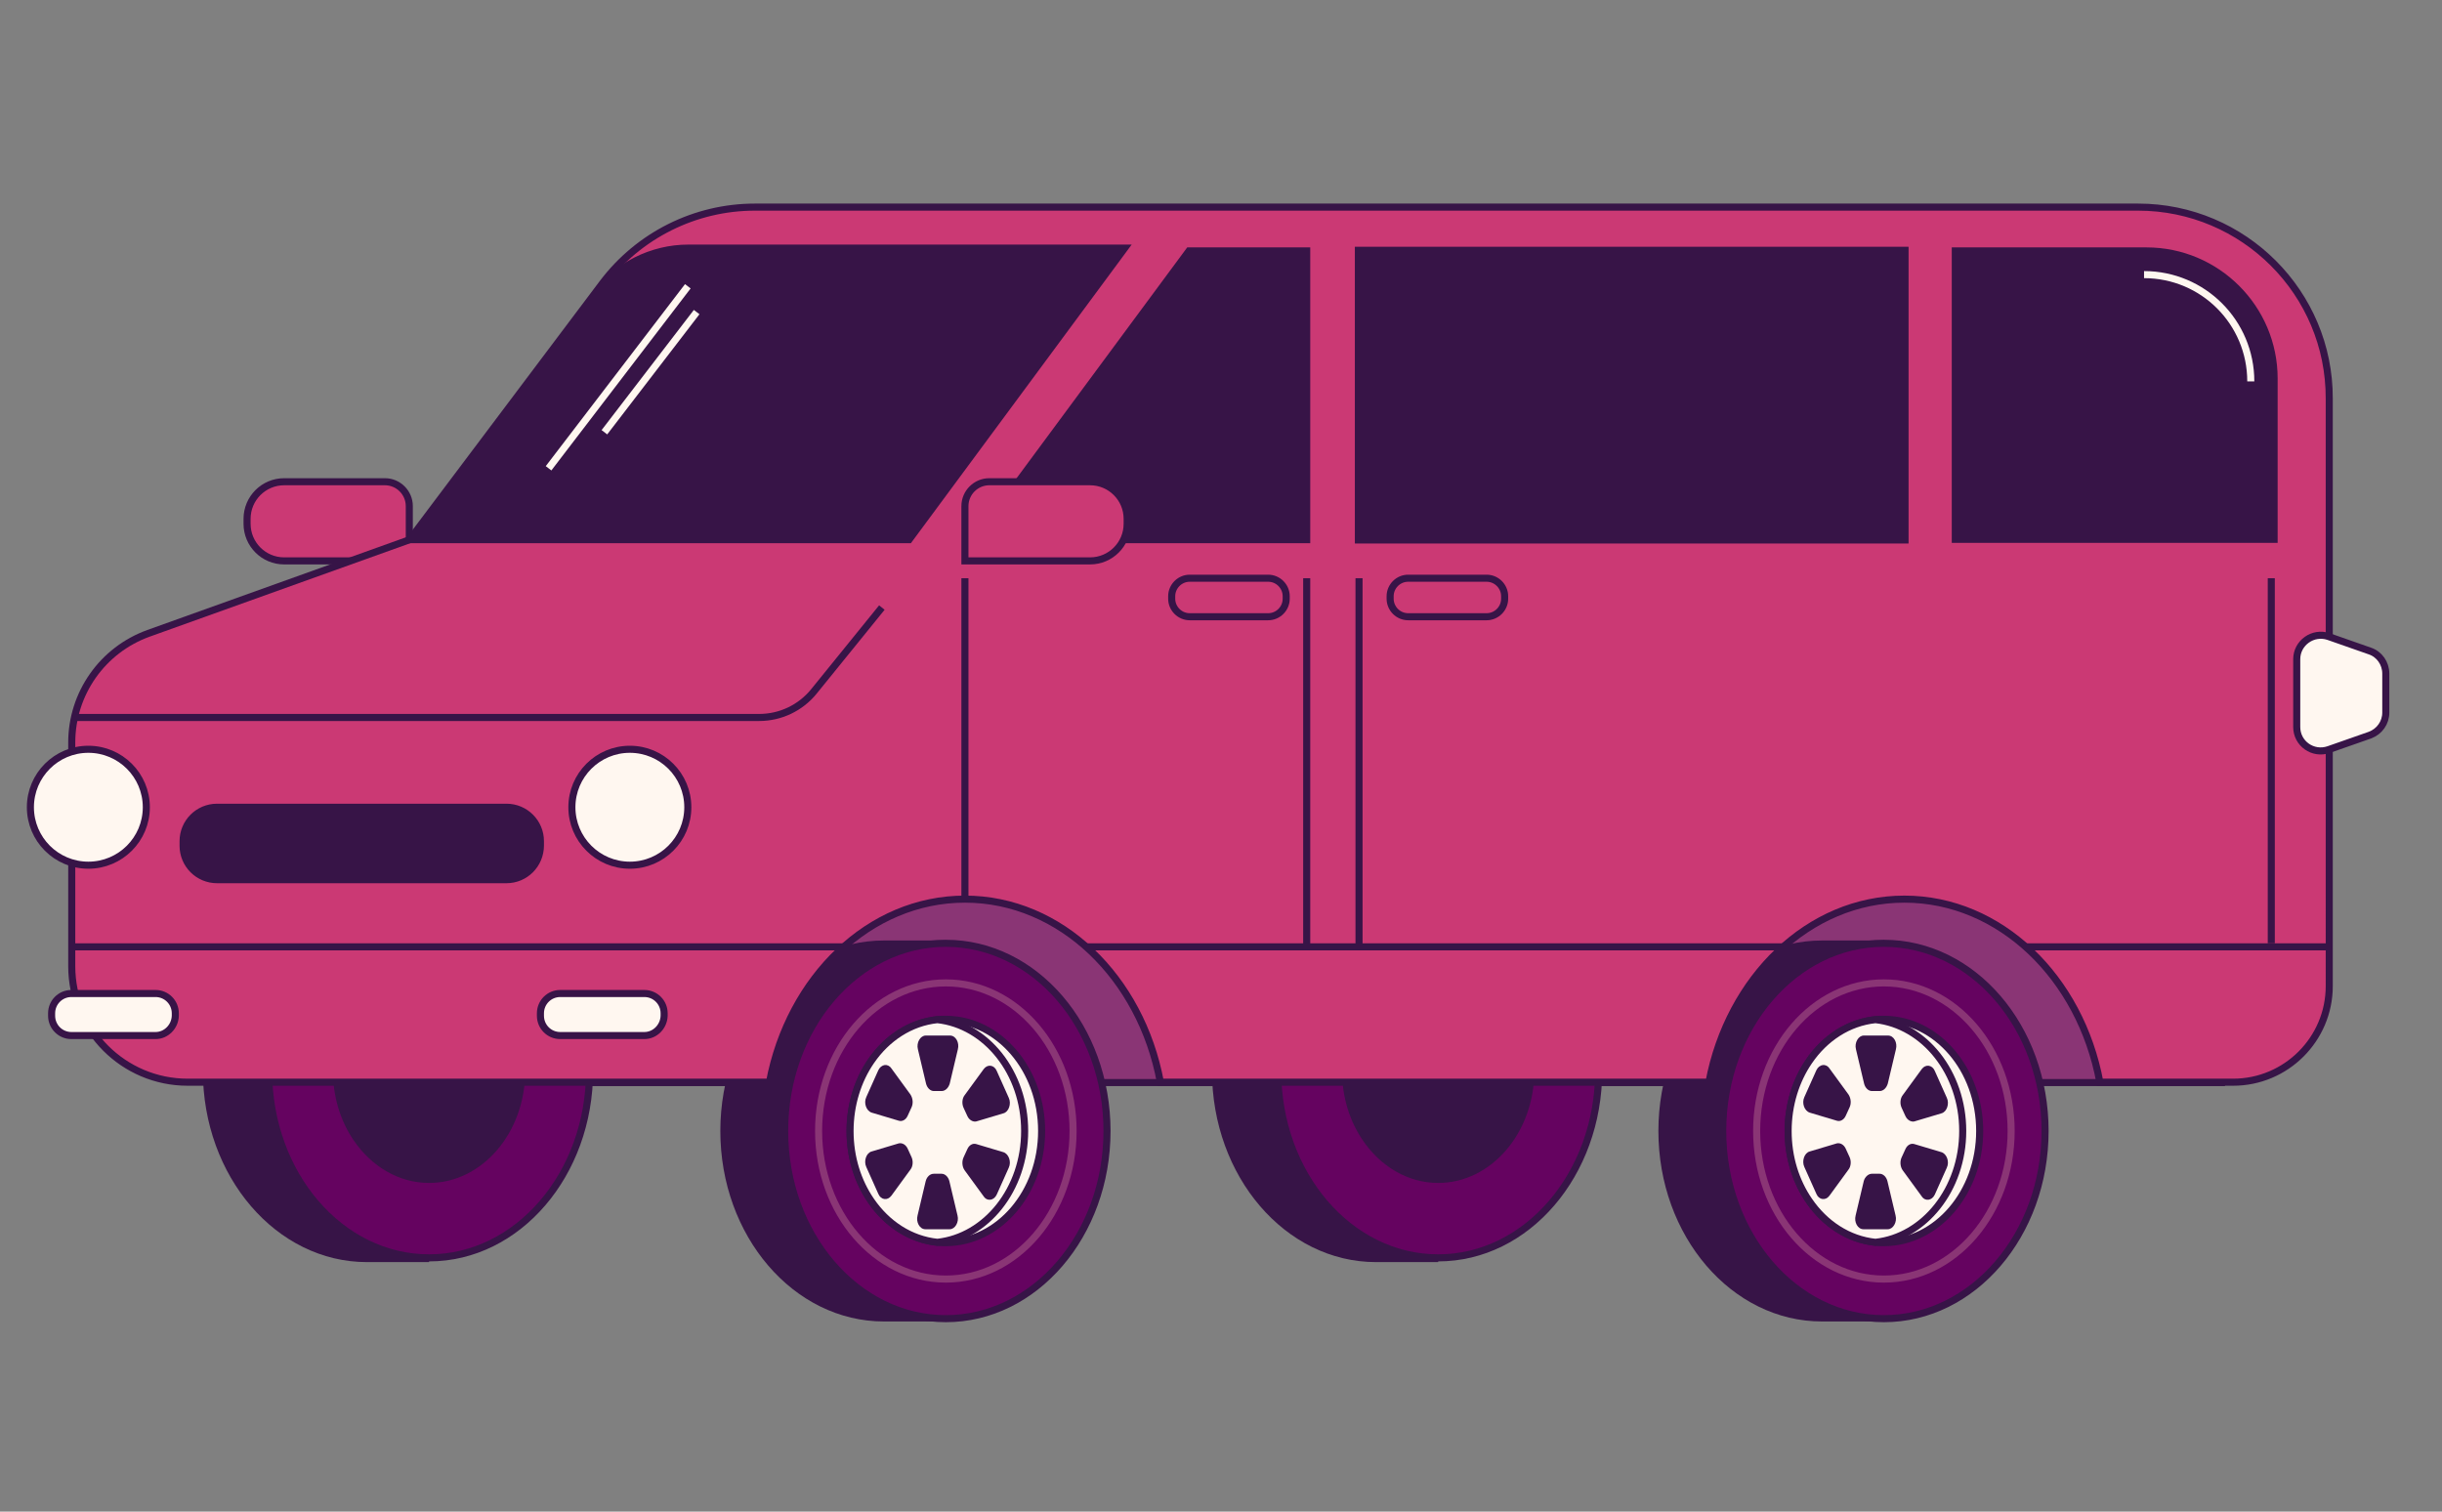 <?xml version="1.0" encoding="utf-8"?>
<!-- Generator: Adobe Illustrator 26.3.1, SVG Export Plug-In . SVG Version: 6.00 Build 0)  -->
<svg version="1.1" id="Layer_1" xmlns="http://www.w3.org/2000/svg" xmlns:xlink="http://www.w3.org/1999/xlink" x="0px" y="0px"
	 viewBox="0 0 690.9 427.7" style="enable-background:new 0 0 690.9 427.7;" xml:space="preserve">
<rect x="0" y="0" width="690.9" height="427.7" fill="#808080" stroke="none"/>
<style type="text/css">
	.st0{fill:#CB3974;stroke:#371447;stroke-width:2;stroke-miterlimit:10;}
	.st1{fill:#8A3575;stroke:#371447;stroke-width:2;stroke-miterlimit:10;}
	.st2{fill:#371447;}
	.st3{fill:#650360;stroke:#371447;stroke-width:2;stroke-miterlimit:10;}
	.st4{fill:#FFF7F0;stroke:#371447;stroke-width:2;stroke-miterlimit:10;}
	.st5{fill:none;stroke:#8A3575;stroke-width:2;stroke-miterlimit:10;}
	.st6{fill:#371447;stroke:#371447;stroke-width:2.363;stroke-miterlimit:10;}
	.st7{fill:#371447;stroke:#371447;stroke-width:2;stroke-miterlimit:10;}
	.st8{fill:none;stroke:#FFF7F0;stroke-width:2;stroke-miterlimit:10;}
	.st9{fill:none;stroke:#371447;stroke-width:2;stroke-miterlimit:10;}
</style>
<path class="st0" d="M115.8,158.7H80.4c-5.8,0-10.5-4.7-10.5-10.5v-1.4c0-5.8,4.7-10.5,10.5-10.5h28.5c3.8,0,6.9,3.1,6.9,6.9V158.7z
	"/>
<rect x="148.5" y="238.3" class="st1" width="480" height="68"/>
<g>
	<path class="st2" d="M267.6,266.1h-17.5c-25.6,0-46.3,24.2-46.3,53.9s20.7,53.9,46.3,53.9h17.5"/>
	<ellipse class="st3" cx="267.6" cy="320" rx="45.6" ry="53.1"/>
	<path class="st4" d="M294.7,320c0,17.4-12.1,31.5-27,31.6h-0.1c-0.8,0-1.6,0-2.4-0.1c-7.6-0.8-14.3-5.2-18.8-11.8
		c-3.7-5.4-5.9-12.2-5.9-19.7c0-7.4,2.2-14.3,5.9-19.7c4.5-6.6,11.2-11,18.8-11.8c0,0,0,0,0,0c0.8-0.1,1.6-0.1,2.4-0.1h0.1
		C282.6,288.5,294.7,302.6,294.7,320z"/>
	<path class="st4" d="M289.9,320c0,16.5-10.9,30-24.7,31.5c-7.6-0.8-14.3-5.2-18.8-11.8c-3.7-5.4-5.9-12.2-5.9-19.7
		c0-7.4,2.2-14.3,5.9-19.7c4.5-6.6,11.2-11,18.8-11.8c0,0,0,0,0,0C279,290,289.9,303.5,289.9,320z"/>
	<ellipse class="st5" cx="267.6" cy="320" rx="36" ry="41.9"/>
	<g>
		<path class="st2" d="M266.4,308.7h-2.2c-1,0-1.9-0.9-2.2-2.1l-2.3-9.7c-0.5-1.9,0.7-3.9,2.2-3.9h6.9c1.6,0,2.7,2,2.2,3.9l-2.3,9.7
			C268.3,307.9,267.4,308.7,266.4,308.7z"/>
		<path class="st2" d="M257.9,313.3l-1.1,2.4c-0.5,1.1-1.5,1.7-2.5,1.4l-7.7-2.3c-1.5-0.5-2.3-2.7-1.5-4.4l3.4-7.6
			c0.8-1.7,2.7-2,3.7-0.5l5.4,7.4C258.3,310.8,258.4,312.2,257.9,313.3z"/>
		<path class="st2" d="M256.8,325l1.1,2.4c0.5,1.1,0.4,2.6-0.3,3.5l-5.4,7.4c-1.1,1.5-3,1.2-3.7-0.5l-3.4-7.6c-0.8-1.7,0-4,1.5-4.4
			l7.7-2.3C255.3,323.3,256.3,323.9,256.8,325z"/>
		<path class="st2" d="M264.2,332.1h2.2c1,0,1.9,0.9,2.2,2.1l2.3,9.7c0.5,1.9-0.7,3.9-2.2,3.9h-6.9c-1.6,0-2.7-2-2.2-3.9l2.3-9.7
			C262.2,333,263.1,332.1,264.2,332.1z"/>
		<path class="st2" d="M272.6,327.5l1.1-2.4c0.5-1.1,1.5-1.7,2.5-1.4l7.7,2.3c1.5,0.5,2.3,2.7,1.5,4.4l-3.4,7.6
			c-0.8,1.7-2.7,2-3.7,0.5l-5.4-7.4C272.2,330.1,272.1,328.6,272.6,327.5z"/>
		<path class="st2" d="M273.7,315.8l-1.1-2.4c-0.5-1.1-0.4-2.6,0.3-3.5l5.4-7.4c1.1-1.5,3-1.2,3.7,0.5l3.4,7.6c0.8,1.7,0,4-1.5,4.4
			l-7.7,2.3C275.3,317.5,274.2,316.9,273.7,315.8z"/>
	</g>
</g>
<g>
	<path class="st2" d="M533,266.1h-17.5c-25.6,0-46.3,24.2-46.3,53.9s20.7,53.9,46.3,53.9H533"/>
	<ellipse class="st3" cx="533" cy="320" rx="45.6" ry="53.1"/>
	<path class="st4" d="M560.1,320c0,17.4-12.1,31.5-27,31.6H533c-0.8,0-1.6,0-2.4-0.1c-7.6-0.8-14.3-5.2-18.8-11.8
		c-3.7-5.4-5.9-12.2-5.9-19.7c0-7.4,2.2-14.3,5.9-19.7c4.5-6.6,11.2-11,18.8-11.8c0,0,0,0,0,0c0.8-0.1,1.6-0.1,2.4-0.1h0.1
		C548,288.5,560.1,302.6,560.1,320z"/>
	<path class="st4" d="M555.3,320c0,16.5-10.9,30-24.7,31.5c-7.6-0.8-14.3-5.2-18.8-11.8c-3.7-5.4-5.9-12.2-5.9-19.7
		c0-7.4,2.2-14.3,5.9-19.7c4.5-6.6,11.2-11,18.8-11.8c0,0,0,0,0,0C544.4,290,555.3,303.5,555.3,320z"/>
	<ellipse class="st5" cx="533" cy="320" rx="36" ry="41.9"/>
	<g>
		<path class="st2" d="M531.8,308.7h-2.2c-1,0-1.9-0.9-2.2-2.1l-2.3-9.7c-0.5-1.9,0.7-3.9,2.2-3.9h6.9c1.6,0,2.7,2,2.2,3.9l-2.3,9.7
			C533.7,307.9,532.8,308.7,531.8,308.7z"/>
		<path class="st2" d="M523.3,313.3l-1.1,2.4c-0.5,1.1-1.5,1.7-2.5,1.4l-7.7-2.3c-1.5-0.5-2.3-2.7-1.5-4.4l3.4-7.6
			c0.8-1.7,2.7-2,3.7-0.5l5.4,7.4C523.7,310.8,523.8,312.2,523.3,313.3z"/>
		<path class="st2" d="M522.2,325l1.1,2.4c0.5,1.1,0.4,2.6-0.3,3.5l-5.4,7.4c-1.1,1.5-3,1.2-3.7-0.5l-3.4-7.6c-0.8-1.7,0-4,1.5-4.4
			l7.7-2.3C520.7,323.3,521.7,323.9,522.2,325z"/>
		<path class="st2" d="M529.6,332.1h2.2c1,0,1.9,0.9,2.2,2.1l2.3,9.7c0.5,1.9-0.7,3.9-2.2,3.9h-6.9c-1.6,0-2.7-2-2.2-3.9l2.3-9.7
			C527.6,333,528.6,332.1,529.6,332.1z"/>
		<path class="st2" d="M538,327.5l1.1-2.4c0.5-1.1,1.5-1.7,2.5-1.4l7.7,2.3c1.5,0.5,2.3,2.7,1.5,4.4l-3.4,7.6
			c-0.8,1.7-2.7,2-3.7,0.5l-5.4-7.4C537.6,330.1,537.5,328.6,538,327.5z"/>
		<path class="st2" d="M539.1,315.8l-1.1-2.4c-0.5-1.1-0.4-2.6,0.3-3.5l5.4-7.4c1.1-1.5,3-1.2,3.7,0.5l3.4,7.6c0.8,1.7,0,4-1.5,4.4
			l-7.7,2.3C540.7,317.5,539.6,316.9,539.1,315.8z"/>
	</g>
</g>
<g>
	<path class="st2" d="M121.4,248.9h-17.6c-25.7,0-46.4,24.2-46.4,54.1c0,29.9,20.8,54.1,46.4,54.1h17.6"/>
	<ellipse class="st3" cx="121.4" cy="303" rx="45.4" ry="52.9"/>
	<path class="st2" d="M121.4,271.3c-8.6,0-16.3,4.7-21.3,12c-3.7,5.4-5.9,12.3-5.9,19.7c0,7.5,2.2,14.3,5.9,19.7
		c5,7.3,12.7,12,21.3,12c15,0,27.2-14.2,27.2-31.7C148.6,285.5,136.4,271.3,121.4,271.3z"/>
</g>
<g>
	<path class="st2" d="M406.9,248.9h-17.6c-25.7,0-46.4,24.2-46.4,54.1c0,29.9,20.8,54.1,46.4,54.1h17.6"/>
	<ellipse class="st3" cx="406.9" cy="303" rx="45.4" ry="52.9"/>
	<path class="st2" d="M406.9,271.3c-8.6,0-16.3,4.7-21.3,12c-3.7,5.4-5.9,12.3-5.9,19.7c0,7.5,2.2,14.3,5.9,19.7
		c5,7.3,12.7,12,21.3,12c15,0,27.2-14.2,27.2-31.7C434.1,285.5,421.9,271.3,406.9,271.3z"/>
</g>
<path class="st0" d="M604.9,58.6H213.6c-17,0-32.9,8-43.1,21.5l-54.6,72.6l-73.9,26.5c-13,4.7-21.7,17-21.7,30.9v63.3
	c0,18.1,14.7,32.8,32.8,32.8h131.6h33c5.6-29.6,28.2-51.8,55.3-51.8s49.8,22.2,55.3,51.8h155.2c5.6-29.6,28.2-51.8,55.3-51.8
	c27.1,0,49.8,22.2,55.3,51.8h30h7.7c15,0,27.2-12.2,27.2-27.2V112.8C659.1,82.9,634.8,58.6,604.9,58.6z"/>
<rect x="384.5" y="71" class="st6" width="154.3" height="81.6"/>
<path class="st7" d="M607.3,71h-13.6h-31h-9.5v81.6h9.5h31h49.7v-45.5C643.4,87.2,627.2,71,607.3,71z"/>
<path class="st7" d="M117.2,152.7h140l61-82.5H194.8c-10.5,0-20.3,5-26.5,13.4L117.2,152.7z"/>
<polygon class="st7" points="369.7,71 336.4,71 276,152.7 369.7,152.7 "/>
<line class="st7" x1="642.6" y1="163.6" x2="642.6" y2="266.9"/>
<line class="st7" x1="369.7" y1="163.6" x2="369.7" y2="267.9"/>
<line class="st7" x1="384.5" y1="163.6" x2="384.5" y2="267.9"/>
<line class="st7" x1="273" y1="163.6" x2="273" y2="254.4"/>
<path class="st8" d="M636.8,107.9c0-16.7-13.5-30.2-30.2-30.2"/>
<path class="st9" d="M358.8,174.5h-22.2c-2.8,0-5.1-2.3-5.1-5.1v-0.7c0-2.8,2.3-5.1,5.1-5.1h22.2c2.8,0,5.1,2.3,5.1,5.1v0.7
	C363.9,172.2,361.6,174.5,358.8,174.5z"/>
<path class="st9" d="M420.6,174.5h-22.2c-2.8,0-5.1-2.3-5.1-5.1v-0.7c0-2.8,2.3-5.1,5.1-5.1h22.2c2.8,0,5.1,2.3,5.1,5.1v0.7
	C425.7,172.2,423.4,174.5,420.6,174.5z"/>
<path class="st0" d="M273,158.7h35.4c5.8,0,10.5-4.7,10.5-10.5v-1.4c0-5.8-4.7-10.5-10.5-10.5h-28.5c-3.8,0-6.9,3.1-6.9,6.9V158.7z"
	/>
<g>
	<line class="st8" x1="197.1" y1="88.3" x2="171" y2="122.3"/>
	<line class="st8" x1="194.6" y1="81" x2="155.2" y2="132.5"/>
</g>
<circle class="st4" cx="178.2" cy="228.4" r="16.4"/>
<circle class="st4" cx="25" cy="228.4" r="16.4"/>
<path class="st9" d="M20.9,203h193.9c6,0,11.7-2.7,15.5-7.4l19.2-23.7"/>
<path class="st7" d="M143.3,248.9H61.4c-5.3,0-9.6-4.3-9.6-9.6V238c0-5.3,4.3-9.6,9.6-9.6h81.9c5.3,0,9.6,4.3,9.6,9.6v1.2
	C152.9,244.6,148.6,248.9,143.3,248.9z"/>
<line class="st7" x1="20.1" y1="267.9" x2="239.2" y2="267.9"/>
<line class="st7" x1="307.1" y1="267.9" x2="504.5" y2="267.9"/>
<line class="st7" x1="573.2" y1="267.9" x2="658.9" y2="267.9"/>
<path class="st4" d="M670.5,208l-11.7,4.1c-4.4,1.5-9-1.7-9-6.4v-19.2c0-4.6,4.6-7.9,9-6.4l11.7,4.1c2.7,0.9,4.5,3.5,4.5,6.4v11
	C675,204.5,673.2,207,670.5,208z"/>
<path class="st4" d="M182.3,293h-23.8c-3.1,0-5.6-2.5-5.6-5.6v-0.7c0-3.1,2.5-5.6,5.6-5.6h23.8c3.1,0,5.6,2.5,5.6,5.6v0.7
	C187.8,290.5,185.3,293,182.3,293z"/>
<path class="st4" d="M44,293H20.2c-3.1,0-5.6-2.5-5.6-5.6v-0.7c0-3.1,2.5-5.6,5.6-5.6H44c3.1,0,5.6,2.5,5.6,5.6v0.7
	C49.5,290.5,47,293,44,293z"/>
</svg>
